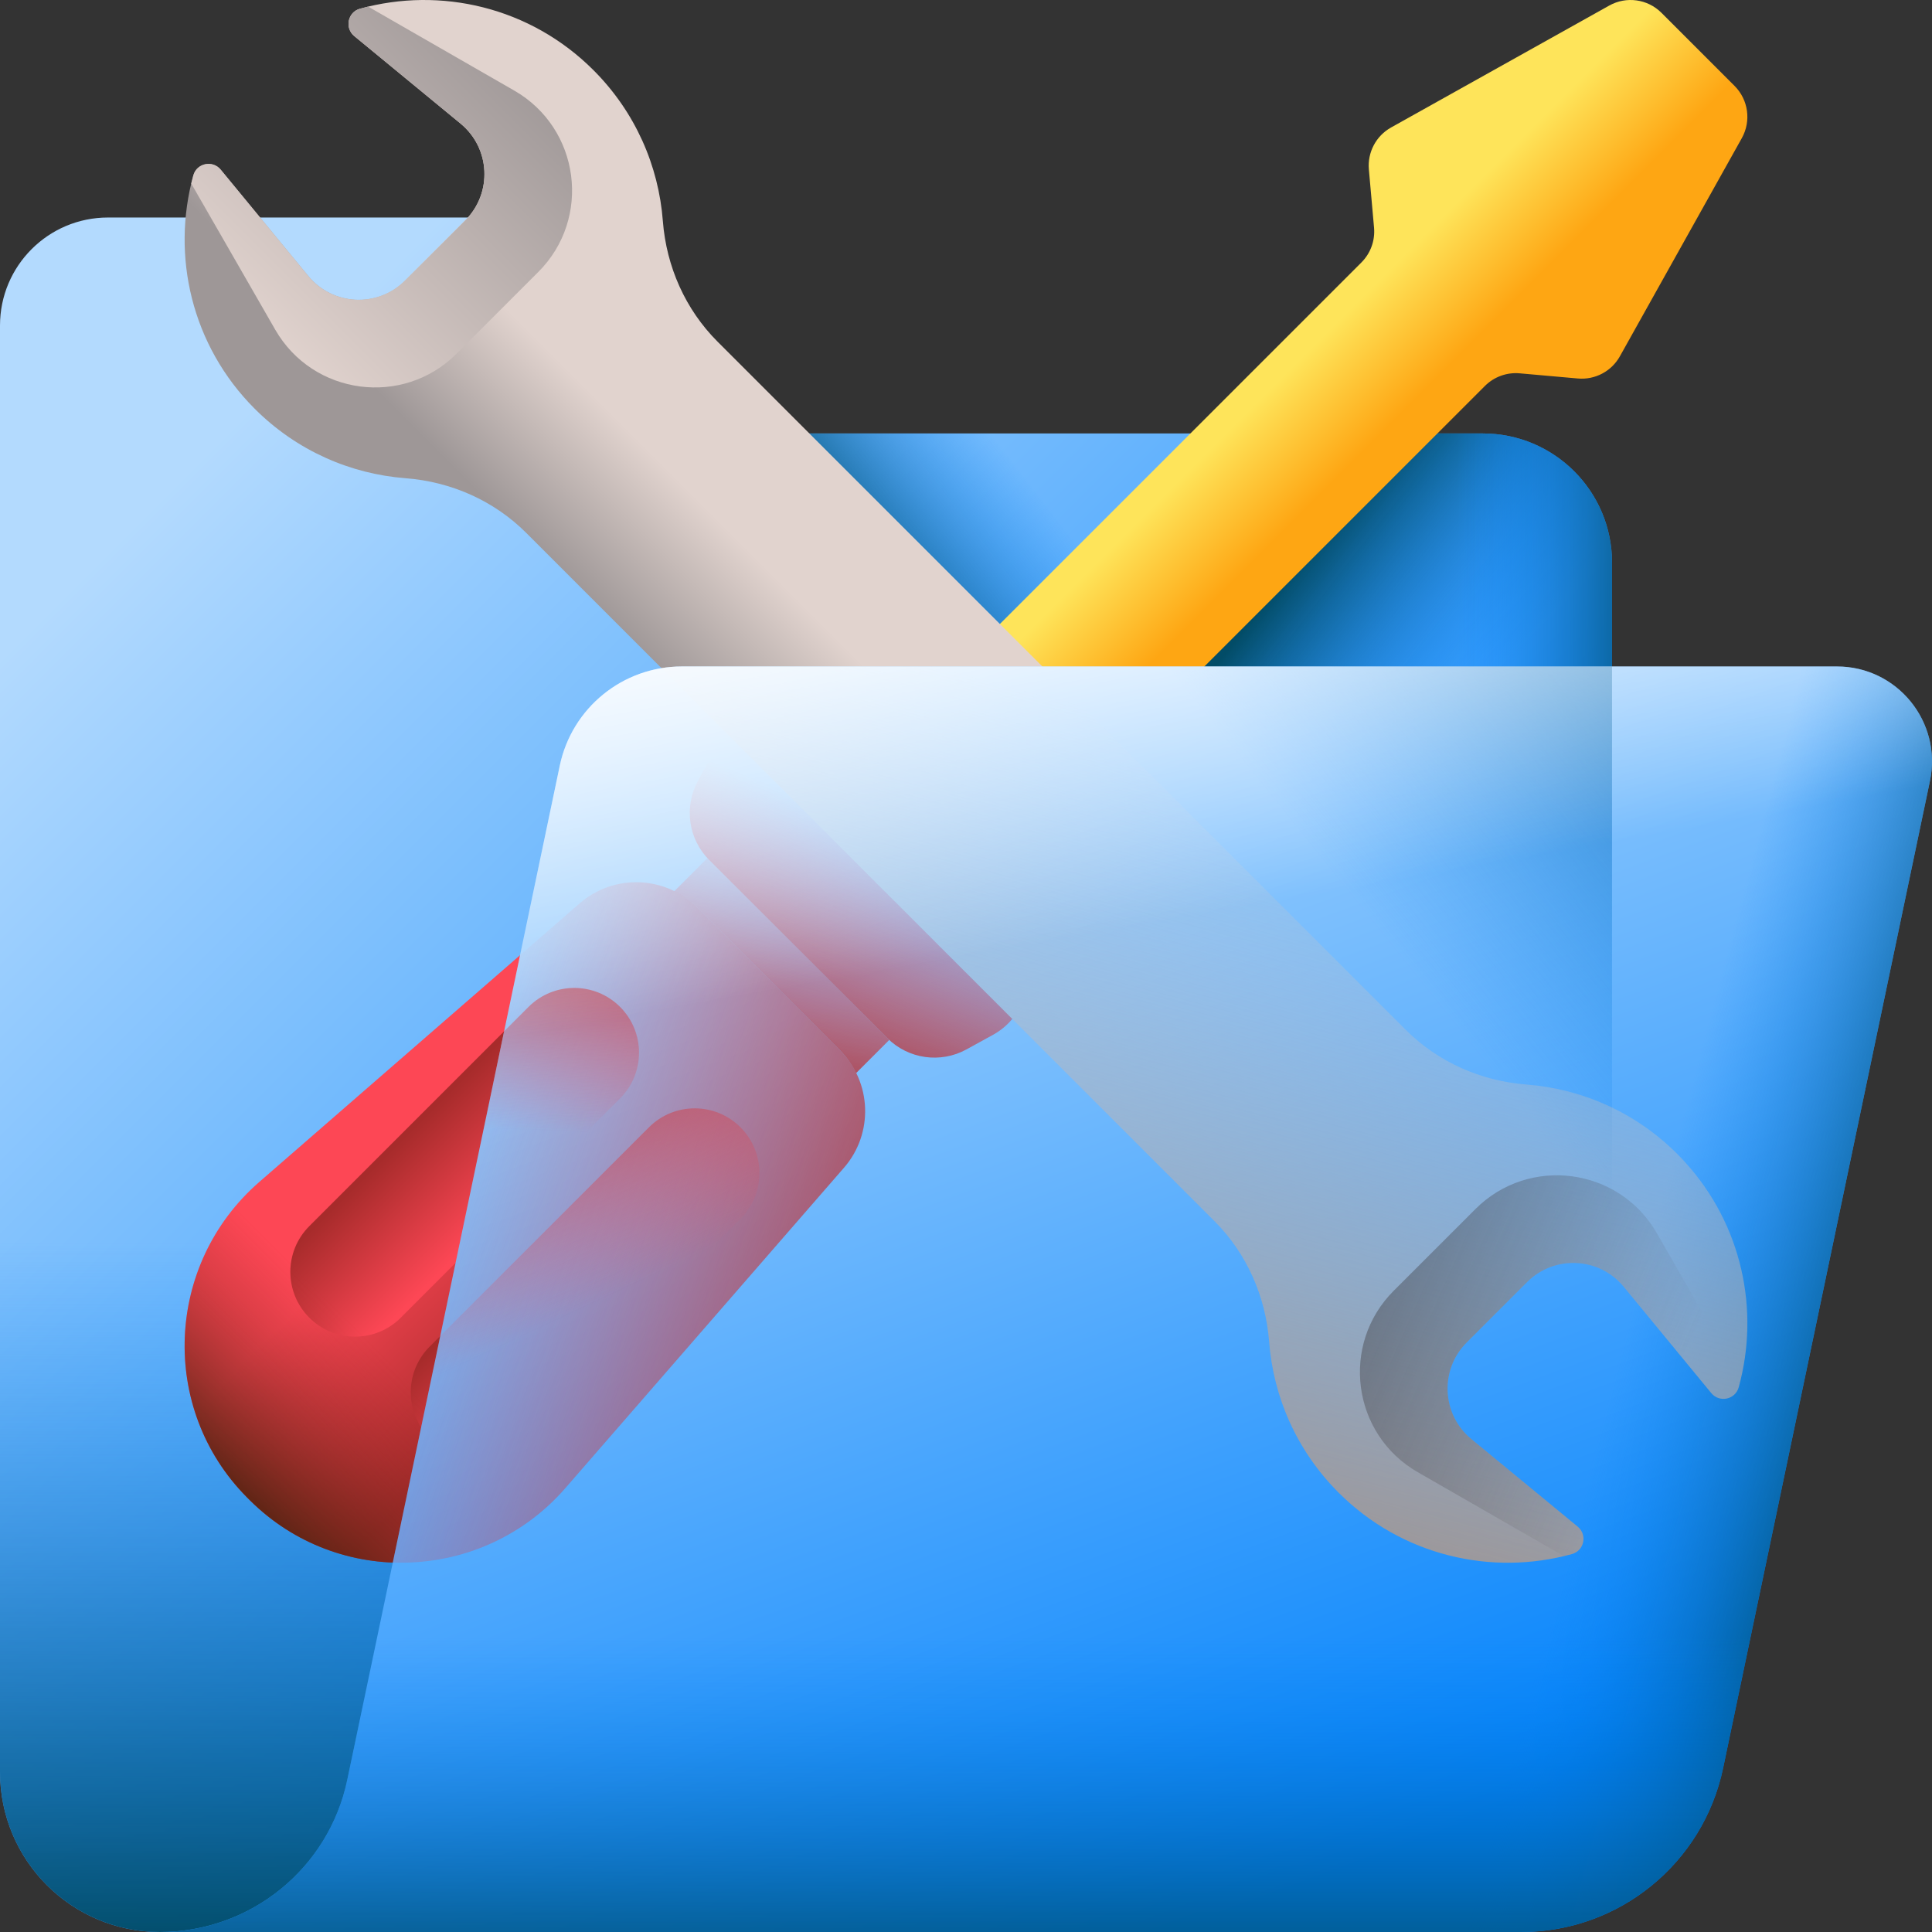 <svg xmlns="http://www.w3.org/2000/svg" xmlns:xlink="http://www.w3.org/1999/xlink" id="Capa_1" height="512" viewBox="0 0 510.001 510.001" width="512"><rect x="0" y="0" width="510.001" height="510.001" fill="#333333" stroke="none"/><linearGradient id="lg1"><stop offset="0" stop-color="#b3dafe"></stop><stop offset="1" stop-color="#0182fc"></stop></linearGradient><linearGradient id="SVGID_1_" gradientUnits="userSpaceOnUse" x1="38.204" x2="323.319" xlink:href="#lg1" y1="135.264" y2="420.379"></linearGradient><linearGradient id="lg2"><stop offset="0" stop-color="#0182fc" stop-opacity="0"></stop><stop offset="1" stop-color="#024c67"></stop></linearGradient><linearGradient id="SVGID_00000041268576262472519070000012390109771497645975_" gradientUnits="userSpaceOnUse" x1="302.07" x2="260.07" xlink:href="#lg2" y1="166.089" y2="198.756"></linearGradient><linearGradient id="SVGID_00000049212796701256659860000017214601224621467780_" gradientUnits="userSpaceOnUse" x1="393.715" x2="345.048" xlink:href="#lg2" y1="182.857" y2="144.857"></linearGradient><linearGradient id="SVGID_00000119102954231265651500000012244080242762439595_" gradientUnits="userSpaceOnUse" x1="384.537" x2="438.87" xlink:href="#lg2" y1="312.212" y2="312.212"></linearGradient><linearGradient id="SVGID_00000044867146324405875270000001456062580925923743_" gradientUnits="userSpaceOnUse" x1="212.769" x2="212.769" xlink:href="#lg2" y1="327.655" y2="514.566"></linearGradient><linearGradient id="SVGID_00000156561981966027056600000017631073537830431656_" gradientTransform="matrix(.707 .707 -.707 .707 -2098.834 -1962.061)" gradientUnits="userSpaceOnUse" x1="3181.695" x2="3210.71" y1="-232.983" y2="-232.983"><stop offset="0" stop-color="#fee45a"></stop><stop offset="1" stop-color="#fea613"></stop></linearGradient><linearGradient id="SVGID_00000129183251684917533720000005365884701833905074_" gradientUnits="userSpaceOnUse" x1="255.353" x2="234.749" y1="205.912" y2="226.515"><stop offset="0" stop-color="#fea613" stop-opacity="0"></stop><stop offset="1" stop-color="#e94444"></stop></linearGradient><linearGradient id="lg3"><stop offset="0" stop-color="#fd4755"></stop><stop offset="1" stop-color="#a72b2b"></stop></linearGradient><linearGradient id="SVGID_00000039104072244762432430000001470273789994306707_" gradientUnits="userSpaceOnUse" x1="202.083" x2="211.855" xlink:href="#lg3" y1="227.76" y2="266.501"></linearGradient><linearGradient id="lg4"><stop offset="0" stop-color="#a72b2b" stop-opacity="0"></stop><stop offset="1" stop-color="#42210b"></stop></linearGradient><linearGradient id="SVGID_00000103234433032390286560000009613190160066865050_" gradientUnits="userSpaceOnUse" x1="197.901" x2="217.446" xlink:href="#lg4" y1="264.114" y2="243.173"></linearGradient><linearGradient id="SVGID_00000164496155596886422870000013012678474129203100_" gradientTransform="matrix(.707 .707 -.707 .707 -2098.834 -1962.061)" gradientUnits="userSpaceOnUse" x1="3197.65" x2="3197.65" xlink:href="#lg3" y1="-103.417" y2="-74.571"></linearGradient><linearGradient id="SVGID_00000137833999528486169280000000809287929177351809_" gradientUnits="userSpaceOnUse" x1="216.667" x2="233.67" xlink:href="#lg4" y1="244.597" y2="227.594"></linearGradient><linearGradient id="SVGID_00000099621782205422726590000001664295489218339719_" gradientUnits="userSpaceOnUse" x1="115.387" x2="155.327" xlink:href="#lg3" y1="308.184" y2="348.125"></linearGradient><linearGradient id="SVGID_00000163752449695081915480000000646731409691226303_" gradientUnits="userSpaceOnUse" x1="165.774" x2="143.096" xlink:href="#lg3" y1="349.923" y2="327.244"></linearGradient><linearGradient id="SVGID_00000067919850655861563560000007304285940306265784_" gradientUnits="userSpaceOnUse" x1="133.989" x2="111.311" xlink:href="#lg3" y1="318.138" y2="295.459"></linearGradient><linearGradient id="SVGID_00000106120141959820962110000013877794714895216799_" gradientUnits="userSpaceOnUse" x1="102.485" x2="60.135" xlink:href="#lg4" y1="358.78" y2="401.129"></linearGradient><linearGradient id="lg5"><stop offset="0" stop-color="#e1d3ce"></stop><stop offset="1" stop-color="#9e9797"></stop></linearGradient><linearGradient id="SVGID_00000021112182950234751170000016378625137102075563_" gradientUnits="userSpaceOnUse" x1="256.846" x2="228.708" xlink:href="#lg5" y1="204.418" y2="232.556"></linearGradient><linearGradient id="SVGID_00000013871718784989904240000003639013537035395485_" gradientTransform="matrix(0 1 -1 0 757.577 -3333.694)" gradientUnits="userSpaceOnUse" x1="3727.075" x2="3655.288" xlink:href="#lg5" y1="383.655" y2="311.868"></linearGradient><linearGradient id="SVGID_00000108270275924405920840000008402709787805380236_" gradientTransform="matrix(-1 0 0 1 3693.127 -398.144)" gradientUnits="userSpaceOnUse" x1="3625.244" x2="3553.457" xlink:href="#lg5" y1="485.486" y2="413.699"></linearGradient><linearGradient id="SVGID_00000108988629207987394190000007088228823708127393_" gradientUnits="userSpaceOnUse" x1="211.441" x2="331.045" xlink:href="#lg1" y1="177.836" y2="502.263"></linearGradient><linearGradient id="SVGID_00000183209112303862384820000010584534262655239596_" gradientUnits="userSpaceOnUse" x1="392.115" x2="513.609" xlink:href="#lg2" y1="280.857" y2="183.362"></linearGradient><linearGradient id="SVGID_00000177455074310961469410000005840006131825860490_" gradientUnits="userSpaceOnUse" x1="430.849" x2="498.849" xlink:href="#lg2" y1="345.504" y2="363.504"></linearGradient><linearGradient id="SVGID_00000150061367583980074060000011136904171328949147_" gradientUnits="userSpaceOnUse" x1="335.892" x2="284.892" y1="199.394" y2="391.394"><stop offset="0" stop-color="#e1d3ce" stop-opacity="0"></stop><stop offset="1" stop-color="#9e9797"></stop></linearGradient><linearGradient id="SVGID_00000076580384501420750500000014875044359425523647_" gradientUnits="userSpaceOnUse" x1="438.801" x2="258.801" y1="371.033" y2="291.033"><stop offset="0" stop-color="#433f43" stop-opacity="0"></stop><stop offset=".301" stop-color="#3c393c" stop-opacity=".301"></stop><stop offset=".737" stop-color="#292729" stop-opacity=".737"></stop><stop offset="1" stop-color="#1a1a1a"></stop></linearGradient><linearGradient id="lg6"><stop offset="0" stop-color="#fd4755" stop-opacity="0"></stop><stop offset="1" stop-color="#a72b2b"></stop></linearGradient><linearGradient id="SVGID_00000170251000515290212130000017826473375992107651_" gradientUnits="userSpaceOnUse" x1="233.048" x2="206.382" xlink:href="#lg6" y1="218.897" y2="286.231"></linearGradient><linearGradient id="SVGID_00000081612818835003848990000000253593819409137335_" gradientUnits="userSpaceOnUse" x1="213.343" x2="197.343" xlink:href="#lg6" y1="225.869" y2="292.536"></linearGradient><linearGradient id="SVGID_00000094611777582895864010000011418209284480778687_" gradientUnits="userSpaceOnUse" x1="108.512" x2="253.012" xlink:href="#lg6" y1="312.456" y2="362.956"></linearGradient><linearGradient id="SVGID_00000160898549361077986410000005347592742092439981_" gradientUnits="userSpaceOnUse" x1="157.022" x2="125.022" xlink:href="#lg6" y1="343.907" y2="275.407"></linearGradient><linearGradient id="SVGID_00000177453015248074466260000011049960538592826766_" gradientUnits="userSpaceOnUse" x1="144.746" x2="147.246" xlink:href="#lg6" y1="298.57" y2="232.07"></linearGradient><linearGradient id="SVGID_00000078025094897095654530000000940170218082920875_" gradientUnits="userSpaceOnUse" x1="265.31" x2="265.31" xlink:href="#lg2" y1="432.295" y2="528.819"></linearGradient><linearGradient id="SVGID_00000167354716674572627200000014116454936512659364_" gradientUnits="userSpaceOnUse" x1="315.983" x2="297.983" y1="241.801" y2="140.468"><stop offset="0" stop-color="#fff" stop-opacity="0"></stop><stop offset="1" stop-color="#fff"></stop></linearGradient><g><g><path d="m153.132 85.921c0-15.742-12.761-28.502-28.502-28.502h-96.128c-15.741 0-28.502 12.76-28.502 28.502v381.848c0 23.324 18.908 42.231 42.231 42.231h349.211c18.83 0 34.095-15.265 34.095-34.095v-327.387c0-18.83-15.265-34.095-34.095-34.095h-209.808c-15.742 0-28.502-12.761-28.502-28.502z" fill="url(#SVGID_1_)"></path><path d="m391.443 114.423h-187.443v83.577h221.537v-49.482c0-18.83-15.264-34.095-34.094-34.095z" fill="url(#SVGID_00000041268576262472519070000012390109771497645975_)"></path><path d="m391.443 114.423h-75.443v83.577h109.537v-49.482c0-18.83-15.264-34.095-34.094-34.095z" fill="url(#SVGID_00000049212796701256659860000017214601224621467780_)"></path><path d="m391.443 114.423h-50.365v395.577h50.365c18.83 0 34.095-15.265 34.095-34.095v-327.387c-.001-18.83-15.265-34.095-34.095-34.095z" fill="url(#SVGID_00000119102954231265651500000012244080242762439595_)"></path><path d="m425.537 475.906v-232.199h-425.537v224.061c0 23.325 18.908 42.232 42.231 42.232h349.211c18.831 0 34.095-15.264 34.095-34.094z" fill="url(#SVGID_00000044867146324405875270000001456062580925923743_)"></path></g><g><g><path d="m427.611 94.054 32.187-57.591c2.517-4.504 1.736-10.131-1.912-13.779l-19.305-19.306c-3.648-3.648-9.276-4.429-13.779-1.912l-57.592 32.187c-3.967 2.217-6.262 6.558-5.86 11.085l1.364 15.368c.302 3.4-.918 6.76-3.332 9.173l-161.784 161.785c-4.503 4.503-4.503 11.804 0 16.307l16.294 16.294c4.503 4.503 11.804 4.503 16.307 0l161.784-161.784c2.414-2.414 5.773-3.634 9.173-3.332l15.368 1.364c4.529.403 8.87-1.892 11.087-5.859z" fill="url(#SVGID_00000156561981966027056600000017631073537830431656_)"></path><path d="m295.897 197.969-32.602-32.602-65.697 65.697c-4.503 4.503-4.503 11.804 0 16.307l16.294 16.295c4.503 4.503 11.804 4.503 16.307 0z" fill="url(#SVGID_00000129183251684917533720000005365884701833905074_)"></path><path d="m221.542 287.725-48.003-48.002 21.744-21.744 48.002 48.003z" fill="url(#SVGID_00000039104072244762432430000001470273789994306707_)"></path><path d="m221.542 287.725-48.003-48.002 21.744-21.744 48.002 48.003z" fill="url(#SVGID_00000103234433032390286560000009613190160066865050_)"></path><path d="m234.231 274.038-47.005-47.005c-5.53-5.53-6.742-14.047-2.975-20.901l3.855-7.014c5.642-10.265 19.556-12.246 27.839-3.963l50.163 50.163c8.283 8.283 6.302 22.196-3.963 27.839l-7.014 3.855c-6.852 3.768-15.37 2.556-20.9-2.974z" fill="url(#SVGID_00000164496155596886422870000013012678474129203100_)"></path><path d="m234.231 274.038-47.005-47.005c-5.53-5.53-6.742-14.047-2.975-20.901l3.855-7.014c5.642-10.265 19.556-12.246 27.839-3.963l50.163 50.163c8.283 8.283 6.302 22.196-3.963 27.839l-7.014 3.855c-6.852 3.768-15.37 2.556-20.9-2.974z" fill="url(#SVGID_00000137833999528486169280000000809287929177351809_)"></path><path d="m149.245 392.828c24.526-28.185 49.038-56.382 73.551-84.578 7.842-9.019 7.369-22.568-1.082-31.019l-37.681-37.681c-8.451-8.451-22-8.923-31.019-1.082-28.196 24.513-56.393 49.025-84.577 73.551-24.847 21.622-26.471 59.847-3.269 83.225.284.286.568.57.854.854 23.377 23.202 61.602 21.576 83.223-3.27z" fill="url(#SVGID_00000099621782205422726590000001664295489218339719_)"></path><g><path d="m113.433 379.617c-6.672-6.672-6.672-17.489 0-24.161l57.874-57.874c6.672-6.672 17.489-6.672 24.161 0 6.672 6.672 6.672 17.489 0 24.161l-57.874 57.874c-6.672 6.672-17.489 6.672-24.161 0z" fill="url(#SVGID_00000163752449695081915480000000646731409691226303_)"></path><path d="m81.648 347.832c-6.672-6.672-6.672-17.489 0-24.161l57.874-57.874c6.672-6.672 17.489-6.672 24.161 0 6.672 6.672 6.672 17.489 0 24.161l-57.874 57.874c-6.672 6.672-17.49 6.672-24.161 0z" fill="url(#SVGID_00000067919850655861563560000007304285940306265784_)"></path></g><path d="m81.798 300.4c-4.453 3.874-8.909 7.745-13.362 11.62-24.847 21.622-26.471 59.847-3.269 83.225.284.286.568.57.854.854 23.377 23.201 61.602 21.575 83.223-3.271 3.875-4.453 7.746-8.909 11.62-13.362z" fill="url(#SVGID_00000106120141959820962110000013877794714895216799_)"></path></g><g><path d="m442.752 304.612c-11.102-11.102-25.308-17.211-39.826-18.326-12.004-.922-23.33-5.922-31.843-14.435l-181.67-181.67c-8.513-8.513-13.513-19.839-14.435-31.843-1.115-14.518-7.224-28.724-18.326-39.826-16.691-16.69-40.392-22.093-61.622-16.214-3.239.895-4.103 5.091-1.512 7.23l28.076 23.112c7.864 6.472 8.436 18.309 1.234 25.511l-15.94 15.94c-7.202 7.202-19.039 6.63-25.511-1.234l-23.113-28.075c-2.139-2.592-6.335-1.728-7.23 1.512-5.879 21.23-.476 44.931 16.215 61.622 11.102 11.102 25.308 17.211 39.826 18.326 12.004.922 23.33 5.922 31.843 14.435l181.67 181.67c8.513 8.513 13.513 19.839 14.435 31.843 1.115 14.518 7.224 28.724 18.326 39.826 16.691 16.691 40.393 22.094 61.622 16.215 3.239-.895 4.103-5.091 1.512-7.23l-28.076-23.112c-7.864-6.472-8.436-18.309-1.234-25.511l15.94-15.94c7.202-7.202 19.039-6.63 25.511 1.234l23.112 28.076c2.139 2.592 6.335 1.728 7.23-1.512 5.879-21.231.477-44.933-16.214-61.624z" fill="url(#SVGID_00000021112182950234751170000016378625137102075563_)"></path><path d="m374.249 388.618 38.571 22.167c.716-.171 1.43-.353 2.14-.549 3.245-.898 4.121-5.093 1.521-7.233l-28.075-23.113c-7.862-6.472-8.434-18.31-1.234-25.511l15.942-15.942c7.2-7.2 19.039-6.628 25.511 1.234l23.113 28.075c2.14 2.6 6.335 1.724 7.233-1.521.197-.711.378-1.424.549-2.14l-22.167-38.571c-9.977-17.361-33.718-20.511-47.877-6.352l-21.58 21.58c-14.157 14.158-11.008 37.898 6.353 47.876z" fill="url(#SVGID_00000013871718784989904240000003639013537035395485_)"></path><path d="m72.647 87.015-22.167-38.571c.171-.716.353-1.43.549-2.14.898-3.245 5.093-4.121 7.233-1.521l23.113 28.075c6.472 7.862 18.31 8.434 25.511 1.234l15.942-15.942c7.2-7.2 6.628-19.039-1.234-25.511l-28.075-23.113c-2.6-2.14-1.724-6.335 1.521-7.233.711-.197 1.424-.378 2.14-.549l38.571 22.167c17.361 9.977 20.511 33.718 6.352 47.877l-21.58 21.58c-14.158 14.158-37.899 11.008-47.876-6.353z" fill="url(#SVGID_00000108270275924405920840000008402709787805380236_)"></path></g></g><g><path d="m454.858 466.73c-5.283 25.213-27.516 43.27-53.277 43.27h-359.35c23.903 0 44.533-16.755 49.435-40.15l56.103-267.744c3.196-15.251 16.644-26.174 32.227-26.174h304.914c15.921 0 27.813 14.642 24.548 30.225z" fill="url(#SVGID_00000108988629207987394190000007088228823708127393_)"></path><path d="m454.858 466.73c-5.283 25.213-27.516 43.27-53.277 43.27h-359.35c23.903 0 44.533-16.755 49.435-40.15l56.103-267.744c3.196-15.251 16.644-26.174 32.227-26.174h304.914c15.921 0 27.813 14.642 24.548 30.225z" fill="url(#SVGID_00000108988629207987394190000007088228823708127393_)"></path><path d="m425.537 475.906v-299.974h-199.537v334.068h165.443c18.83 0 34.094-15.265 34.094-34.094z" fill="url(#SVGID_00000183209112303862384820000010584534262655239596_)"></path><path d="m509.46 206.16-54.6 260.57c-5.29 25.21-27.52 43.27-53.28 43.27h-47.28l69.99-334.07h60.62c15.92 0 27.81 14.64 24.55 30.23z" fill="url(#SVGID_00000177455074310961469410000005840006131825860490_)"></path><g><g><path d="m458.97 366.23c-.9 3.24-5.09 4.11-7.23 1.52l-23.12-28.08c-6.47-7.86-18.3-8.44-25.51-1.23l-15.94 15.94c-7.2 7.2-6.63 19.04 1.24 25.51l28.07 23.11c2.59 2.14 1.73 6.33-1.51 7.23-21.23 5.88-44.93.48-61.62-16.22-11.1-11.1-17.21-25.3-18.33-39.82-.92-12-5.92-23.33-14.43-31.84l-15.65-15.65-130.33-130.33c1.76-.29 3.55-.44 5.38-.44h95.17l95.92 95.92c8.52 8.51 19.84 13.51 31.85 14.44 14.51 1.11 28.72 7.22 39.82 18.32.68.68 1.35 1.38 1.99 2.09 15.12 16.54 19.86 39.17 14.23 59.53z" fill="url(#SVGID_00000150061367583980074060000011136904171328949147_)"></path><path d="m374.249 388.618 38.571 22.167c.716-.171 1.43-.353 2.14-.549 3.245-.898 4.121-5.093 1.521-7.233l-28.075-23.113c-7.862-6.472-8.434-18.31-1.234-25.511l15.942-15.942c7.2-7.2 19.039-6.628 25.511 1.234l23.113 28.075c2.14 2.6 6.335 1.724 7.233-1.521.197-.711.378-1.424.549-2.14l-22.167-38.571c-9.977-17.361-33.718-20.511-47.877-6.352l-21.58 21.58c-14.157 14.158-11.008 37.898 6.353 47.876z" fill="url(#SVGID_00000076580384501420750500000014875044359425523647_)"></path></g><path d="m192.289 194.047c-1.642 1.362-3.073 3.054-4.182 5.071l-3.855 7.014c-3.767 6.853-2.555 15.371 2.975 20.901l47.005 47.005c5.53 5.53 14.047 6.742 20.901 2.975l7.014-3.855c2.017-1.109 3.709-2.54 5.071-4.182z" fill="url(#SVGID_00000170251000515290212130000017826473375992107651_)"></path><path d="m234.231 274.038-47.005-47.005c-.168-.168-.319-.346-.478-.519l-8.741 8.741c2.175 1.074 4.221 2.491 6.025 4.296l37.681 37.681c1.804 1.804 3.222 3.85 4.296 6.025l8.741-8.741c-.172-.16-.351-.311-.519-.478z" fill="url(#SVGID_00000081612818835003848990000000253593819409137335_)"></path><path d="m184.033 239.55c-8.451-8.451-22-8.923-31.019-1.082-5.244 4.559-10.486 9.121-15.731 13.68l-33.593 160.318c16.719.664 33.652-5.96 45.554-19.638 24.526-28.185 49.038-56.382 73.551-84.578 7.842-9.02 7.369-22.568-1.082-31.019z" fill="url(#SVGID_00000094611777582895864010000011418209284480778687_)"></path><g><path d="m195.468 297.581c-6.672-6.672-17.489-6.672-24.161 0l-55.086 55.086-5.057 24.134c.644.996 1.396 1.942 2.269 2.815 6.672 6.672 17.489 6.672 24.161 0l57.874-57.874c6.672-6.671 6.672-17.489 0-24.161z" fill="url(#SVGID_00000160898549361077986410000005347592742092439981_)"></path><path d="m163.683 289.957c6.672-6.672 6.672-17.489 0-24.161s-17.489-6.672-24.161 0l-6.45 6.45-12.809 61.132z" fill="url(#SVGID_00000177453015248074466260000011049960538592826766_)"></path></g></g><path d="m454.858 466.73 33.531-160.026h-362.537l-34.185 163.146c-4.903 23.395-25.533 40.15-49.436 40.15h359.349c25.761 0 47.995-18.057 53.278-43.27z" fill="url(#SVGID_00000078025094897095654530000000940170218082920875_)"></path><path d="m488.389 306.704 21.068-100.547c3.265-15.581-8.625-30.222-24.543-30.224h-304.924c-15.58.003-29.026 10.924-32.221 26.174l-21.917 104.598h362.537z" fill="url(#SVGID_00000167354716674572627200000014116454936512659364_)"></path></g></g></svg>